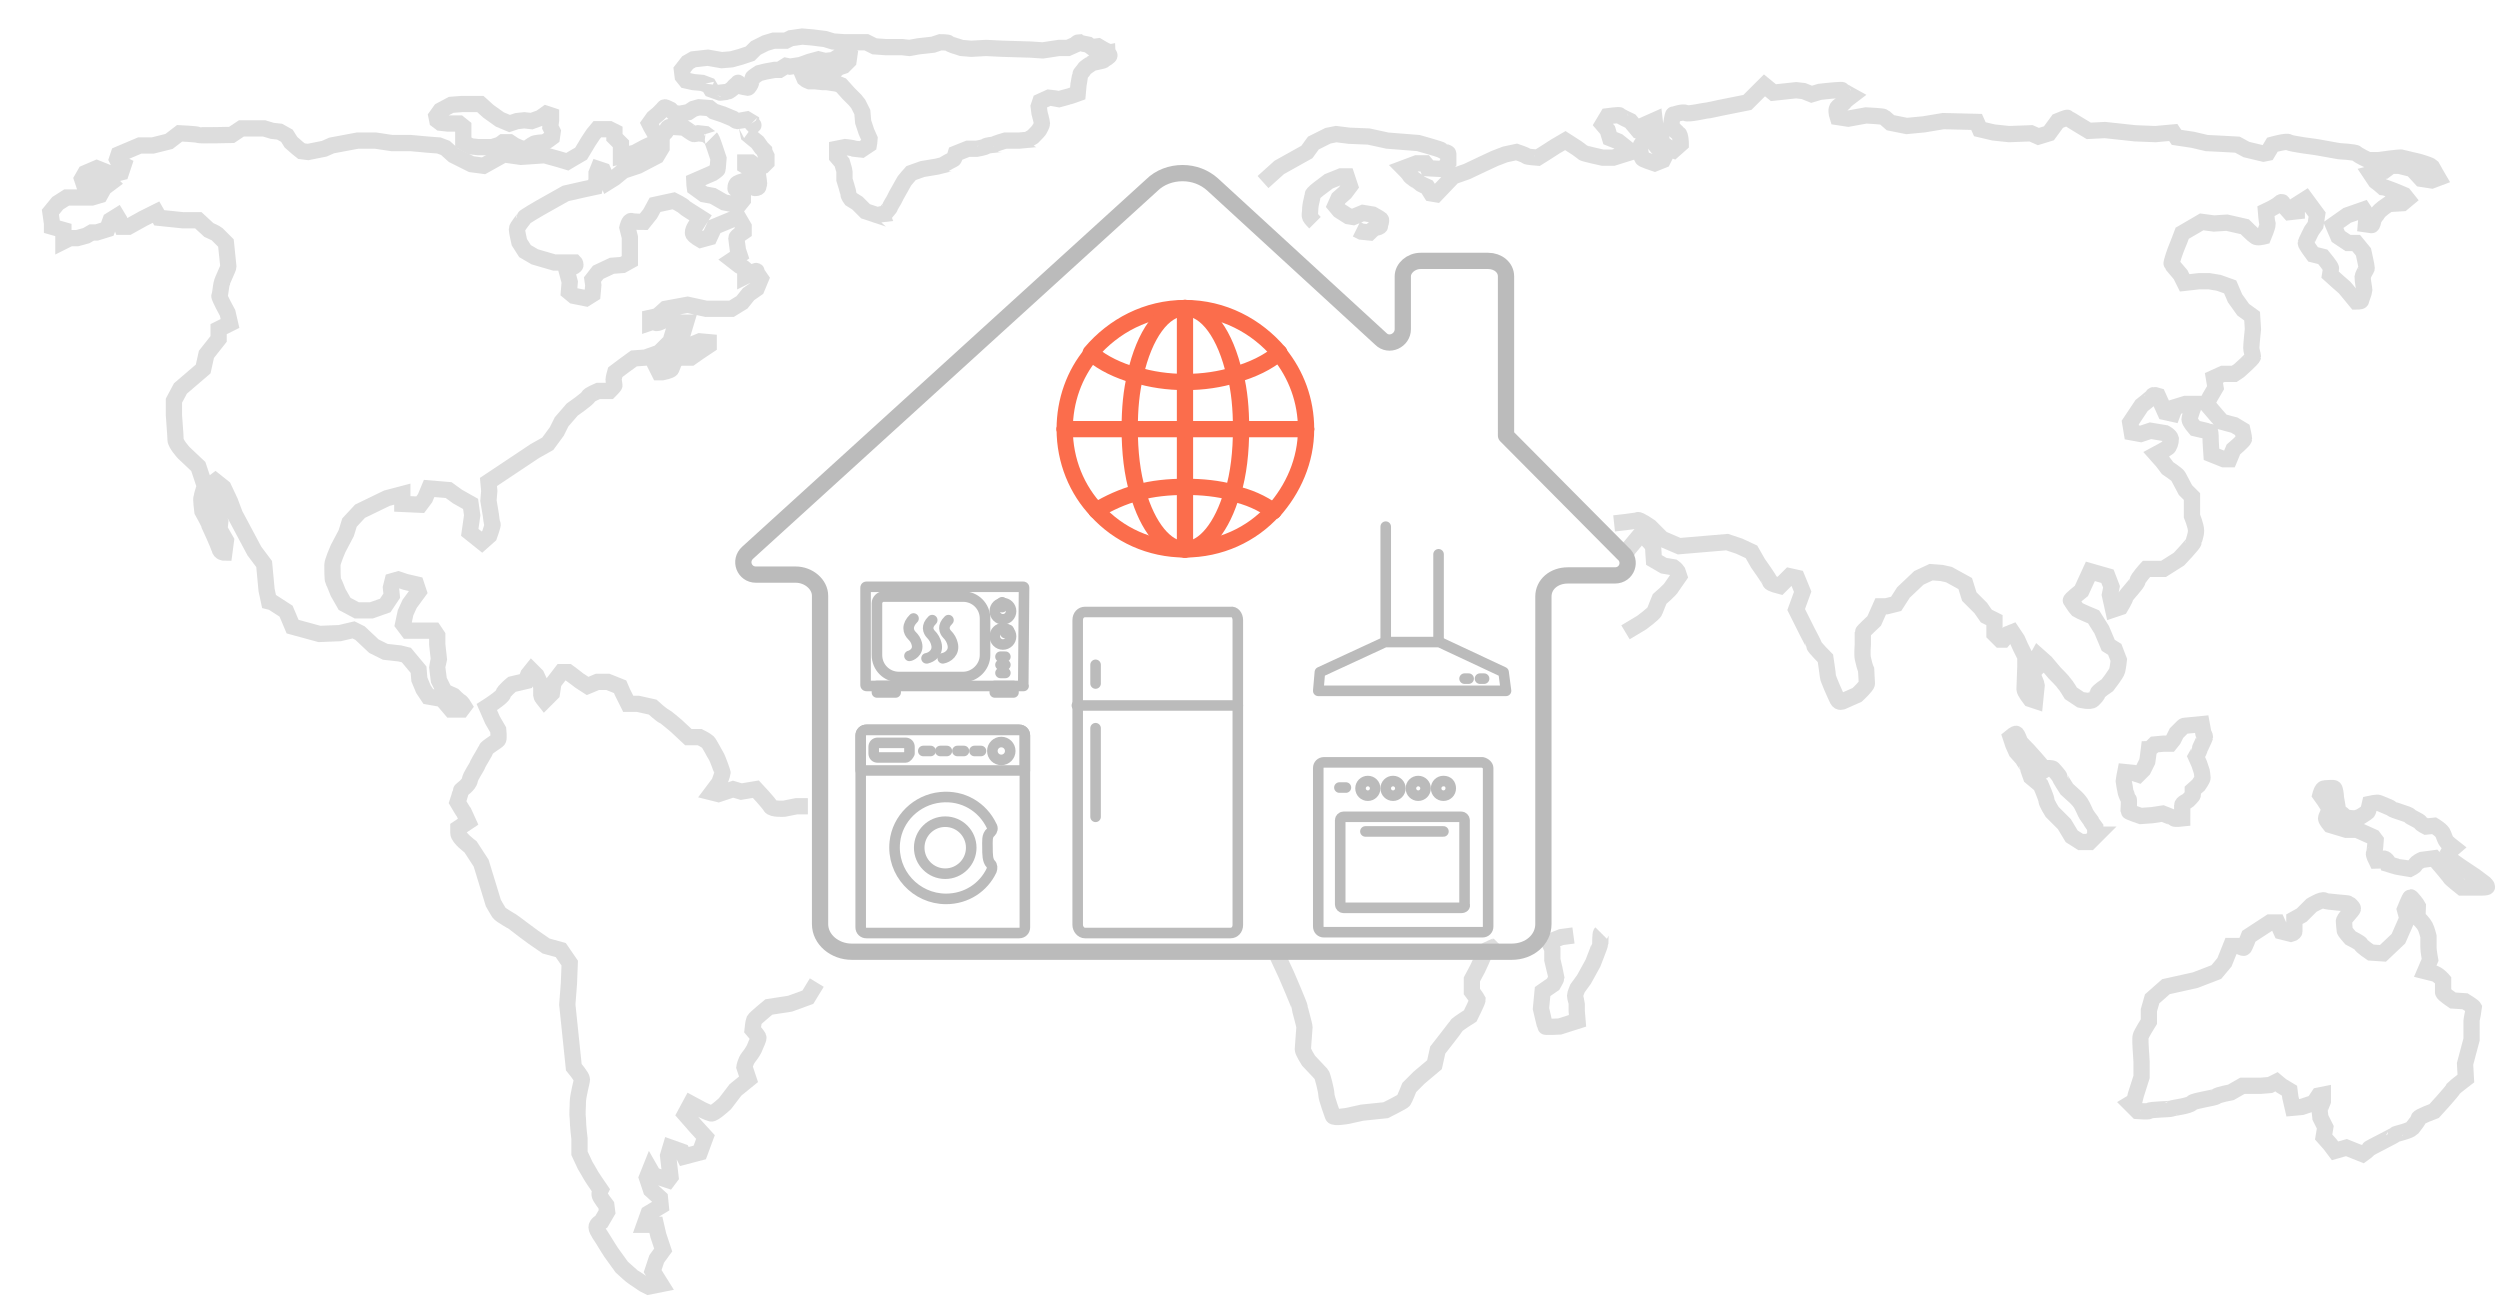 <?xml version="1.0" encoding="utf-8"?>
<!-- Generator: Adobe Illustrator 24.1.3, SVG Export Plug-In . SVG Version: 6.00 Build 0)  -->
<svg version="1.1" id="图层_1" xmlns="http://www.w3.org/2000/svg" xmlns:xlink="http://www.w3.org/1999/xlink" x="0px" y="0px"
	 viewBox="0 0 307.6 161.8" style="enable-background:new 0 0 307.6 161.8;" xml:space="preserve">
<style type="text/css">
	.st0{opacity:0.5;}
	.st1{fill:none;stroke:#BBBBBB;stroke-width:2;stroke-miterlimit:10;}
	.st2{fill:none;stroke:#BBBBBB;stroke-width:1.3;stroke-linecap:round;stroke-linejoin:round;stroke-miterlimit:10;}
	.st3{fill:none;stroke:#BBBBBB;stroke-width:1.3;stroke-linecap:round;stroke-linejoin:round;stroke-miterlimit:10;}
	.st4{fill:none;stroke:#BBBBBB;stroke-width:2;stroke-linecap:round;stroke-linejoin:round;stroke-miterlimit:10;}
	.st5{fill:none;stroke:#FB6D4C;stroke-width:2;stroke-linecap:round;stroke-linejoin:round;stroke-miterlimit:10;}
</style>
<g>
	<g class="st0">
		<path class="st1" d="M25.7,28.3l-1.3-1.2h-1.9l-2.9-0.3l-0.4-0.7l-1.6,0.8l-1.8,1H15l-0.3-0.8l-0.3-0.5l-0.8,0.5l-0.4,1.1
			l-1.3,0.4h-0.6L10.6,29l-1.1,0.3H8.6l-0.8,0.4v-0.4v-0.7v-0.3l-1.4-0.4v-0.4l-0.2-1.4L7.1,25l1.1-0.7h1.6h1.5l1-0.3l0.5-0.9
			l0.8-0.6L13.1,22l-0.6,0.3l-0.5,0.3l-1.7,0L10.1,22l0.4-0.7l1.4-0.6l1.5,0.6l1.1,0l0.4-0.1l0.3-0.9L14.6,20l-0.2-0.4l0.2-0.6
			l2.6-1.1h1.6l2-0.5l1.3-1c0,0,2.1,0.1,2.3,0.2c0.1,0.1,4.1,0,4.1,0l1.2-0.8h1.6h1.2l1,0.3l0.9,0.1l0.9,0.5l0.5,0.8l0.8,0.7
			l0.5,0.4l0.8,0.1l2-0.4l0.9-0.4l3.2-0.6h2.2l2,0.3l2.3,0l2.2,0.2l1.3,0.1l0.8,0.3l1,0.9l1,0.5l1.2,0.6l1.5,0.2L62,19l2.1,0.3
			l2.9-0.2l1.8,0.5l1,0.3l0.5-0.3l1.2-0.7l0.9-1.5l0.6-0.9l0.5-0.6H75l0.6,0.3v0.7l0.8,0.8v0.6v0.9l1.7-0.4l1.3-0.7l1.1-0.5l0.9-0.3
			v0.9l-0.6,1l-2.3,1.2l-1.8,0.6l-1.1,0.9l-0.8,0.5L74.2,21l-0.6-0.2l-0.2,0.5l0,0.8L73.2,23l-1.4,0.3l-2.2,0.5l-3.2,1.8
			c0,0-1.9,1.1-1.9,1.2s-0.9,1.1-0.9,1.4c0,0.3,0.3,1.6,0.3,1.6l0.7,1.1l1.2,0.7l2.4,0.7h1.6h0.9c0,0,0.1,0.1,0.1,0.3
			s-1.1,0.6-1.1,0.6l0.4,1.5l-0.1,1.2l0.6,0.5l1.5,0.3l0.8-0.5l0.1-1.1l-0.1-0.7l0.7-0.9l1.7-0.8l1.3-0.1l0.9-0.5l0-1.5v-1.4
			l-0.3-1.2c0,0,0.2-0.9,0.5-0.8c0.3,0.1,1.5,0.1,1.5,0.1l0.8-1l0.6-1.1l2.3-0.5c0,0,1.2,0.6,1.3,0.8c0.1,0.1,0.9,0.6,0.9,0.6
			l1.1,0.7l-0.5,0.8c0,0-0.6,0.8-0.4,1.2c0.2,0.3,0.9,0.7,0.9,0.7l1.1-0.3l0.6-1.3l2.9-1.2l0.7,1.2v0.6c0,0-0.9,0.6-0.9,0.8
			c0,0.1,0.2,1.5,0.2,1.5l0.2,0.6l-0.9,0.6l0.9,0.7c0,0,0.6,0.3,0.7,0.4c0,0.1,0,0.9,0,0.9l0.8-0.4c0,0,0.6-0.4,0.6-0.2
			s0.5,0.9,0.5,0.9l-0.5,1.2l-1,0.7l-0.8,1l-1.3,0.8h-3.1l-2.3-0.5l-2.7,0.5l-1,0.9L80,39.1l0,0.6c0,0,0.6-0.2,0.7,0s1-0.3,1-0.3
			s1.1,0,1.2,0.1c0.1,0.2,1,0.2,1,0.2h0.5l-0.3,1l-1.3,0.3L82.5,42l0.8,0.3l1.4,0.6l0.2-0.4l1.2-0.5l1.1,0.1v0.4L86,43.3L85,44h-1.2
			h-0.4l-0.5,0.6c0,0-0.2,0.6-0.3,0.8c-0.1,0.2-1.1,0.4-1.1,0.4h-0.4L80.7,45l0.5-0.6l0.6-0.7c0,0,0.4-0.5,0.6-0.5
			c0.1,0-0.6-0.5-0.6-0.5l-0.7,0.7L79.4,44l-1.4,0.1l-1.1,0.8l-1.2,0.9c0,0-0.2,0.7-0.2,0.9c0,0.2,0.1,0.6,0.1,0.7S75,48.1,75,48.1
			h-1.4c0,0-1.2,0.5-1.2,0.7s-2,1.6-2,1.6l-1.3,1.5l-0.6,1.2l-1.1,1.5l-1.6,0.9l-5.7,3.8l0.1,1.1l-0.1,1.2l0.3,1.8
			c0,0,0.1,1,0.2,1.1c0.1,0-0.4,1.4-0.4,1.4l-0.9,0.8l-1.5-1.2l0.3-2.1L57.9,62l-1.6-0.9l-1.1-0.8l-2.4-0.2l-0.5,1.2l-0.6,0.8
			L49.5,62v-1.2l-1.9,0.5l-3.3,1.6L43,64.3l-0.4,1.3l-1,1.9c0,0-0.7,1.6-0.7,2s0,1.8,0.1,2c0.1,0.1,0.6,1.4,0.6,1.4l0.8,1.4l1.5,0.8
			h1.8l1.7-0.6l0.8-1.2l-0.1-1l0.2-0.8l0.7-0.2l0.9,0.3l1.3,0.3l0.3,0.9l-1.1,1.5l-0.5,1.1l-0.3,1.4l0.6,0.8h1.9h1.3l0.4,0.6v1.1
			l0.2,1.8c0,0-0.2,0.9-0.2,1s0.2,1.6,0.2,1.6l0.7,1.4l1.1,0.5c0,0,0.6,0.6,0.8,0.7s0.5,0.6,0.5,0.6l-0.3,0.4h-1.3l-1.1-1.3
			l-1.7-0.3l-0.6-0.9l-0.5-1.2l-0.1-1.2l-1.5-1.8l-0.8-0.2l-1.8-0.2L46,79.5l-1.7-1.6l-0.8-0.4l-1.7,0.4L39.3,78L36,77.1l-0.8-1.9
			l-1.7-1.1L33.1,74l-0.3-1.4l-0.3-3.2l-1.2-1.6l-2.4-4.5l-0.6-1.6L27.5,60l-1-0.8l-0.4,0.3l-0.6,0.6l0.5,1.2l0.5,1l0.6,1.9L27,65.1
			l0.8,1.4L27.6,68c0,0-0.5,0-0.6-0.5c-0.2-0.6-1.1-2.6-1.2-2.8c0-0.2-0.9-1.8-0.9-1.8s-0.2-1.5-0.1-1.7c0-0.1,0.4-1.4,0.4-1.4
			l-0.5-1.5l-0.3-0.9l-1.8-1.7c0,0-1-1.1-1-1.6s-0.2-2.9-0.2-3c0-0.1,0-1.8,0-1.8l0.8-1.5l2.8-2.4l0.4-1.8l1.5-1.9l0-1.2l1.4-0.7
			l-0.3-1.3c0,0-1.1-2-1-2.1c0.1-0.1,0.2-1.4,0.3-1.6c0-0.2,0.8-1.8,0.8-2c0-0.1-0.3-2.9-0.3-2.9s-1-1-1.1-1.1S25.7,28.3,25.7,28.3z
			"/>
		<path class="st1" d="M63.3,17.9l-0.6-0.4h-0.8l-0.4,0.3c0,0-0.9,0.3-1,0.3s-1.7,0-1.7,0L57.9,18L57,17.5c0,0,0-0.9,0-1
			s0-0.9,0-0.9l-0.5-0.4h-1.4l-0.9-0.1l-0.4-0.3l-0.1-0.5l0.5-0.7l1.3-0.7l1.3-0.1h1.2h1.1l1,0.9l1.4,1l1.2,0.5l0.9-0.3l0.9-0.1
			l0.9,0.1l1.1-0.4l0.7-0.5l0.6,0.2v0.6c0,0-0.1,0.7-0.1,0.8c0,0,0.3,0.6,0.3,0.6l-0.1,0.7c0,0-0.8,0.6-0.9,0.6
			c-0.1,0-1.3,0.1-1.3,0.2c0,0-0.4,0.2-0.6,0.4s-0.9,0.2-0.9,0.2L63.3,17.9z"/>
		<path class="st1" d="M86.8,16.5l-0.9-0.1c0,0-0.4,0.1-0.5,0.1c-0.1,0-0.8-0.5-0.8-0.5s-0.4-0.3-0.5-0.3s-1.5-0.1-1.5-0.1
			s-0.3,0-0.4,0.1c-0.1,0.1-0.1,0.2-0.2,0.4c-0.1,0.2-0.4,0.4-0.4,0.4L81,16.6l-0.5-0.3l-0.4-0.7l-0.2-0.4l0.5-0.7L81,14l0.6-0.6
			c0,0,0.1-0.2,0.2-0.2c0.1,0,0.7,0.3,0.7,0.3s0.4,0.4,0.4,0.4c0,0,0.7,0.1,0.7,0.1l1.1-0.2l0.6-0.4l0.7-0.2l1.3,0.1l0.5,0.4
			l1.2,0.4l1.2,0.5c0,0,0.4,0.3,0.5,0.3c0.1,0,1.2-0.2,1.2-0.2s0.5,0.3,0.5,0.3c0,0.1,0.3,0.4,0.3,0.4S92,16.1,92,16.1
			c0,0,0.1,0.5,0.1,0.5c0,0,0.6,0.5,0.6,0.5l0.5,0.4l0.5,0.7c0,0,0.3,0.3,0.3,0.3c0,0.1,0.3,0.7,0.3,0.7v0.8c0,0-0.4,0.4-0.4,0.4
			c0,0-0.7,0.2-0.7,0.2l-0.8-0.6c0,0-0.7,0-0.7,0c0,0,0,0.4,0,0.4s0.5,0.3,0.5,0.3l0.3,0.4l0.4,0.4l0.4,0.3c0,0,0.1,0.7,0.1,0.8
			c0,0.1-0.1,0.3-0.1,0.4c0,0.1-0.4,0.2-0.5,0.1S92,22.9,92,22.9l-0.6-0.6c0,0-0.7,0.2-0.8,0.4c-0.1,0.2-0.1,0.4-0.1,0.5
			c0,0.1,0.9,0.5,0.9,0.5l0,0.5l0,0.4l-0.4,0.5h-0.9l-1-0.2l-1.4-0.8l-1.1-0.2l-1.1-0.8c0,0-0.1-0.7-0.1-0.8c0,0,2.3-1,2.3-1
			s0.6-0.4,0.6-0.5c0-0.1,0.1-1.3,0.1-1.3s-0.4-1.2-0.4-1.2s-0.4-1.2-0.5-1.3C87.6,17.1,86.8,16.5,86.8,16.5z"/>
		<path class="st1" d="M94.2,8.8l-0.8,0.2c0,0-0.8,0.5-0.8,0.6s-0.2,0.4-0.2,0.6c0,0.1-0.3,0.6-0.4,0.6c-0.1,0-0.9-0.2-0.9-0.2
			s-0.3-0.5-0.3-0.4s-0.5,0.4-0.5,0.5s-0.7,0.6-0.8,0.6s-0.9,0.1-0.9,0.1S87.5,11,87.5,11c0,0-0.3-0.5-0.3-0.5s-0.8-0.3-0.8-0.3
			s-1.1-0.1-1.1-0.1c0,0-0.9-0.2-0.9-0.2L84,9.4l-0.1-0.8l0.7-0.9l0.7-0.4l1.8-0.2l1.7,0.3L90,7.3L91.1,7l1.2-0.4L93,5.9l1.2-0.6
			l1-0.3h1.5l0.6-0.3l1.4-0.2l1.2,0.1l1.6,0.2l1,0.3c0,0,1.4,0.1,1.4,0.1c0,0,2.7,0,2.7,0l1,0.5l1.4,0.1l2,0l0.9,0.1l1.1-0.2
			l1.8-0.2l0.9-0.3c0,0,0.9,0,1,0.1c0.1,0.1,0.9,0.4,1,0.4c0,0,0.6,0.2,0.6,0.2l1.2,0.1l1.8-0.1l2.1,0.1l3.4,0.1l1.5,0.1l2-0.3
			c0,0,1,0,1.1,0c0,0,0.9-0.4,0.9-0.4s0.3-0.3,0.4-0.3c0.1,0.1,1.2,0.3,1.2,0.3l0.4,0.3l0.8-0.1c0,0,1,0.6,1.1,0.6
			c0,0.1,0.3,0.4,0.3,0.5c0.1,0.1-0.6,0.5-0.7,0.6c-0.1,0.1-1.4,0.3-1.5,0.4c-0.1,0.1-0.8,0.5-0.9,0.7c-0.1,0.2-0.5,0.6-0.5,0.7
			c0,0.1-0.2,1.2-0.2,1.2l-0.1,1.1c0,0-1.1,0.4-1.2,0.4c0,0-1.1,0.3-1.1,0.3s-1.1-0.2-1.2-0.2c0,0-1.1,0.5-1.1,0.5l-0.2,0.6
			c0,0,0.1,0.8,0.1,0.8s0.3,1.1,0.3,1.3c0,0.2-0.3,0.7-0.3,0.7c0,0.1-0.5,0.6-0.7,0.8c-0.1,0.2-0.7,0.4-0.7,0.5c0,0-1.1,0.1-1.1,0.1
			h-1.7c0,0-1.4,0.4-1.4,0.5c0,0-1,0.1-1,0.2s-1.1,0.3-1.1,0.3h-1.1c0,0-1.5,0.6-1.5,0.6c0,0-0.2,0.7-0.3,0.7c0,0-1.2,0.6-1.2,0.7
			c0,0-0.8,0.2-0.8,0.2s-1.8,0.3-1.8,0.3c0,0-1.4,0.5-1.4,0.5s-0.9,1-0.9,1.1c0,0-0.9,1.6-0.9,1.6l-0.3,0.6c0,0-0.5,0.8-0.5,0.9
			c0,0.1-0.6,0.7-0.6,0.8c0,0-0.9,0.1-0.9,0.2c0,0-1.5-0.5-1.5-0.5l-1-1l-0.8-0.5c0,0-0.3-0.4-0.3-0.6s-0.5-1.8-0.5-1.8s0-0.9,0-1
			c0-0.1-0.3-1.1-0.3-1.1l-0.6-0.7l0-1l1-0.2c0,0,1,0.1,1.1,0.2c0,0,0.9,0.1,0.9,0.1l0.9-0.6c0,0,0.1-0.6,0.1-0.7
			c0,0-0.4-0.9-0.4-0.9c0,0-0.4-1.2-0.4-1.2s-0.1-1.2-0.1-1.2s-0.5-1-0.5-1s-0.4-0.5-0.4-0.5c0,0-0.8-0.8-0.8-0.8l-0.9-1l-0.5-0.2
			l-1.3-0.2l-0.5,0l-0.9-0.1l-0.7,0c0,0-0.5-0.2-0.6-0.3c0,0-0.3-0.7-0.3-0.7l0.2-0.5l0.4-0.2l0.9,0.2l0.7,0.3l1.7,0l0.6-0.5
			l0.6-0.2c0,0,0.6-0.6,0.6-0.6c0,0,0.1-0.7,0.1-0.7L104,6.5c0,0-0.7,0.4-0.7,0.4s-0.8,0.5-0.8,0.5l-1,0.1l-0.8-0.2l-1.1,0.3
			l-1.1,0.4c0,0-1.3,0.2-1.3,0.2s-0.5-0.1-0.5-0.1l-0.8,0.5l-0.6,0L94.2,8.8z"/>
		<path class="st1" d="M99.4,99.2H98l-1.5,0.3c0,0-1.5,0.1-1.7-0.3c-0.2-0.4-1.8-2.1-1.8-2.1l-1.8,0.3l-1-0.3l-1.8,0.6l-0.8-0.2
			l0.9-1.2c0,0,0.4-1.1,0.4-1.2c0-0.1-0.6-1.8-0.8-2.1c-0.2-0.3-0.8-1.5-1-1.7c-0.2-0.2-1-0.6-1-0.6h-1.4l-1.5-1.4
			c0,0-1.3-1.1-1.5-1.2c-0.2,0-1.4-1.1-1.4-1.1l-1.8-0.4h-1.2l-0.7-1.4l-0.3-0.7l-1.5-0.6h-1.3l-1.2,0.5c0,0-1.1-0.7-1.2-0.8
			c-0.1-0.1-1.2-0.9-1.2-0.9h-0.8L68.1,84l-0.2,1.3L67,86.2c0,0-0.4-0.5-0.4-0.6c0-0.1,0-1.2,0-1.2l-0.6-1.3l-0.6-0.6L65,83
			l-0.3,0.8l-1.7,0.4c0,0-1,0.8-1.1,1.2s-2,1.6-2,1.6l0.7,1.6l0.7,1.2c0,0,0.1,1,0,1.2c-0.1,0.2-1.4,0.9-1.5,1.2
			c-0.1,0.3-0.8,1.4-1,1.8c-0.1,0.4-0.9,1.4-1,2c-0.1,0.6-1.1,1.2-1.1,1.3c0,0.2-0.4,1.4-0.4,1.4s0.7,1.2,0.8,1.3
			c0.1,0.2,0.5,1.1,0.5,1.1l-1.2,0.8c0,0,0,0,0,0.6c0,0.6,1.5,1.7,1.5,1.7l1.3,2l1.5,4.9c0,0,0.5,0.9,0.7,1.2
			c0.2,0.3,1.7,1.1,1.8,1.2c0.1,0.1,2.4,1.8,2.4,1.8l1.6,1.1l1.8,0.5l1.1,1.6L70,121l-0.2,2.6l0.8,7.7c0,0,1,1.2,1,1.5
			s-0.5,2-0.5,2.8s-0.1,1.3,0,2.1c0,0.8,0.2,2.4,0.2,2.4v1.8l0.7,1.5c0,0,0.6,1,0.7,1.2s1.2,1.8,1.2,1.8s-0.2,0.4-0.1,0.7
			c0.1,0.3,0.8,1.2,0.8,1.2l0.1,0.8l-0.7,1.2c0,0-0.6,0.3-0.6,0.7c0,0.4,0.7,1.3,0.8,1.5s1,1.6,1,1.6l1.3,1.8c0,0,1.3,1.2,1.5,1.3
			s1.2,0.8,1.2,0.8l0.6,0.3l1.5-0.3l-1-1.6l0.5-1.5l0.8-1.1l-0.6-1.8l-0.3-1.3h-1.4l0.5-1.4l1.5-0.9l-0.1-1l-1.1-1l-0.5-1.5l0.4-1
			l0.4,0.7l1.8,0.6l0.3-0.4l-0.3-2.6l0.3-1l1.4,0.5l0.3,0.6l1.9-0.5l0.7-1.9l-1.1-1.2l-1.4-1.6l0.7-1.3l1.3,0.7c0,0,0.8,0.4,1.2,0.5
			c0.3,0.1,1.7-1.2,1.7-1.2l1.3-1.7l1.6-1.3l-0.5-1.5c0,0,0.1-0.7,0.5-1.2s0.7-1,0.8-1.3c0.1-0.3,0.5-1,0.4-1.2s-0.7-0.9-0.7-0.9
			s0.1-1,0.2-1.2c0.1-0.2,1.8-1.6,1.8-1.6l2.6-0.4l2.2-0.8l1.1-1.8"/>
		<path class="st1" d="M184.5,116.2c-0.1,0.1-1.8,0.7-1.8,0.9c0,0.2-0.9,2.1-0.9,2.1s-0.6,1.1-0.7,1.3c0,0.2,0,1.5,0,1.5
			s0.6,0.8,0.7,1c0,0.2-0.9,2-0.9,2s-1.6,1-1.7,1.2c-0.1,0.2-2.3,3-2.3,3l-0.4,1.8l-1.9,1.6l-1.2,1.2c0,0-0.6,1.5-0.7,1.6
			c0,0.1-2.2,1.2-2.2,1.2l-2.9,0.3l-1.8,0.4c0,0-1.7,0.3-1.8,0c-0.1-0.3-0.8-2.2-0.8-2.6c0-0.5-0.5-2.4-0.6-2.5
			c-0.1-0.1-1.6-1.7-1.6-1.7s-0.7-1.1-0.7-1.4c0-0.3,0.2-2.4,0.2-2.7s-0.6-2.3-0.6-2.5c0-0.2-1.6-3.9-1.6-3.9l-1.3-2.8"/>
		<path class="st1" d="M199.6,68.8l0.8-1.3l1.5-1.8l0.8,0.7c0,0,0.7,0.7,0.7,0.9c0,0.2,0.1,1.6,0.1,1.6l1.2,0.7l1.2,0.2
			c0,0,0.3,0.2,0.5,0.5c0.1,0.3,0.2,0.6,0.2,0.6s-0.7,1-0.9,1.3c-0.1,0.3-1.5,1.5-1.5,1.5s-0.5,1.2-0.6,1.5s-1.6,1.4-1.6,1.4l-2,1.2
			"/>
		<path class="st1" d="M155.4,22.4l2-1.8l3.4-1.9l0.8-1.1l1.8-0.9l1-0.2l1.6,0.2l2.4,0.1l2.3,0.5l3.8,0.3c0,0,2.9,0.8,2.9,0.9
			c0.1,0.1,0.8,0.3,0.8,0.4c0,0.1,0,1.1,0,1.1l-0.4,0.5l-0.3,0.3l-1.8-0.1c0,0-0.2-0.5-0.3-0.6c-0.1,0-1.1,0-1.1,0l-1.6,0.6
			c0,0,0.6,0.6,0.7,0.8c0.1,0.3,1.2,0.9,1.2,1c0.1,0.1,1,0.5,1,0.5l0.5,0.8l0.6,0.1l2.1-2.2l1.7-0.6l1.9-0.9l1.5-0.7l1.3-0.5
			l1.4-0.3c0,0,1.2,0.4,1.2,0.5c0,0.1,1.4,0.2,1.4,0.2l0.8-0.5l1.4-0.9l1.2-0.7l1.4,0.9c0,0,0.7,0.5,0.8,0.6
			c0.1,0.1,2.4,0.6,2.4,0.6l1.3,0l1.6-0.5v-0.7l-1-0.8l-1-0.4l-0.3-1l-0.6-0.7l0.6-1c0,0,1.5-0.2,1.5-0.1c0,0.1,1.3,0.7,1.3,0.7
			l1,1.2l0.9,0.3c0,0-0.2,0.8-0.3,1c-0.1,0.3-0.4,0.4-0.4,0.9c0,0.5,0.2,1.1,0.3,1.2c0,0.1,1.5,0.6,1.5,0.6l1-0.4l0.3-0.6
			c0,0-0.8-0.8-1-1c-0.2-0.2-0.6-0.9-0.6-0.9l0.2-0.4l-0.5-0.7l-0.3-0.9l0.9-0.4c0,0,0.1,0.8,0.1,0.9c0,0.1,0.7,1.2,0.7,1.2l0,0.6
			l1.2,0.9l0.3,0.1l0.9-0.8c0,0,0-1.1-0.3-1.3c-0.3-0.2-0.9-0.9-0.9-0.9s0.2-1.5,0.3-1.4c0.1,0,1.2-0.4,1.5-0.2
			c0.3,0.2,2.4-0.3,2.6-0.3c0.2,0,1.5-0.3,1.5-0.3l2-0.4l1.5-0.3l2.1-2.1l1.1,0.9l2.8-0.3l0.9,0.1l1,0.4l1-0.3l0.9-0.1
			c0,0,1.9-0.2,1.9-0.1c0,0.1,1.1,0.7,1.1,0.7s-0.8,0.6-0.9,0.8c-0.1,0.2-0.8,0.4-0.9,0.8s0.1,1,0.1,1l1.3,0.2l2.2-0.4
			c0,0,2.1,0.1,2.2,0.2c0.1,0.1,0.8,0.7,0.8,0.7l2,0.4l2.1-0.2l2.4-0.4l4.1,0.1l0.4,0.9l1.7,0.4l1.9,0.2l2.7-0.1l0.9,0.4l1.3-0.4
			l1.1-1.5c0,0,1.2-0.5,1.2-0.4c0.1,0.1,2.6,1.6,2.6,1.6l2-0.1l3.7,0.4l2.5,0.1l2.2-0.2l0.4,0.6l2,0.3l1.7,0.4l2,0.1l1.8,0.1
			l1.1,0.6l2.1,0.5l0.5-0.1l0.6-1c0,0,1.8-0.5,2-0.3c0.2,0.2,3.4,0.6,3.4,0.6l2.8,0.5c0,0,2,0.1,2.2,0.3c0.1,0.2,1.4,0.8,1.4,0.8
			l1.3,0c0,0,2.7-0.4,2.9-0.3s2,0.5,2,0.5s1.4,0.4,1.6,0.6c0.1,0.2,0.8,1.4,0.8,1.4l-0.8,0.3l-1.3-0.2l-1.1-1.2l-1.6-0.4l-1,0
			l-0.8,0.6c0,0-1.1,0-1,0.1c0.1,0.1-0.7,0.3-0.7,0.3l0.6,0.9c0,0,0.8,0.6,0.9,0.7c0.1,0,1.4,0.5,1.4,0.5l1.2,0.5l0.4,0.5l-0.6,0.5
			l-1.7,0.1c0,0-1.2,0.8-1.3,1.1c-0.1,0.2-0.5,0.5-0.6,1s-0.2,0.5-0.2,0.5l-0.7-0.1l0.1-1.2l-0.4-0.6l-2,0.7l-1.7,1.2l0.6,1.4
			l1.2,0.8h1l0.9,1.1c0,0,0.4,1.8,0.4,2c0,0.1-0.4,0.6-0.5,1.1c0,0.5,0.2,1.4,0.2,1.6s-0.4,1.2-0.4,1.3c0,0.1-0.6,0.1-0.6,0.1
			l-1.4-1.7l-0.8-0.7l-1-0.9c0,0,0.1-0.6,0.1-0.8s-1-1.4-1-1.4l-1.2-0.3c0,0-0.9-1.2-0.9-1.4c0-0.1,0.7-1.5,0.7-1.5l0.5-0.7l0.2-1.3
			l-1.4-1.9l-1.1,0.7l0,0.8l-0.9,0.1l-0.8-0.9c0,0,0-0.6-0.4-0.2c-0.4,0.4-1.7,1-1.7,1s0.1,1.3,0.2,1.6c0,0.3-0.5,1.5-0.5,1.5
			s-0.8,0.2-1,0c-0.2-0.1-1.3-1.2-1.3-1.2l-2.2-0.5l-1.6,0.1l-1.5-0.2l-2.4,1.4c0,0-0.6,1.6-0.7,1.8c-0.1,0.2-0.7,1.9-0.6,2
			c0.1,0.1,1.1,1.3,1.1,1.3l0.5,1l1.8-0.2l1.2,0l1.2,0.2l1.4,0.5l0.6,1.4l1,1.4l1.1,0.8l0.1,1.6c0,0-0.2,1.9-0.2,2.3
			c0,0.3,0.2,0.9,0.2,1.1s-1.7,1.7-1.7,1.7l-0.6,0.4l-1.4,0l-1.1,0.5l0.2,1.2l-0.7,1.2l-0.4,0.8l1.2,1.4l0.7,0.8l1.1,0.3l0.4,0.1
			l1,0.6c0,0,0.2,0.9,0.2,1.1s-1.3,1.3-1.3,1.3l-0.5,1.2h-0.7l-1.5-0.6c0,0-0.1-1.4-0.1-1.6c0-0.1,0-1.2-0.1-1.2s-1.8-0.4-1.8-0.4
			s-0.7-0.8-0.7-1.1s0.6-1.9,0.6-1.9l-1.1,0l-1.3,0.4l-0.3,0.8l-0.9-0.2l-0.9-2c0,0-0.6-0.2-0.6,0c0,0.1-1.4,1.2-1.4,1.2l-1.4,2.1
			l0.2,1.2l1.1,0.2l1.2-0.4l1.8,0.3c0,0,0.6,0.3,0.7,0.7c0,0.4-0.2,1-0.4,1.1c-0.1,0.1-1.4,0.8-1.4,0.8l0.8,0.9l0.6,0.8
			c0,0,1.2,0.8,1.3,1c0.1,0.2,0.9,1.7,0.9,1.7l0.8,0.8v2.4c0,0,0.5,1.2,0.5,1.8c0,0.6-0.3,1.2-0.3,1.4s-1.8,2.1-1.8,2.1l-1.9,1.2
			h-2.1c0,0-1.1,1.2-1.1,1.5c0,0.3-1.5,1.8-1.5,2c0,0.2-0.6,1.2-0.6,1.2L260,75l-0.4-1.8l0.2-1l-0.5-1.3l-2.1-0.6l-1.1,2.4
			c0,0-1.4,1.1-1.3,1.2s0.6,0.9,0.8,1.1c0.3,0.2,2,0.9,2,0.9l1,1.6l0.8,1.9l0.8,0.5l0.5,1.3c0,0-0.1,0.9-0.2,1.3s-1.2,1.8-1.2,1.8
			s-1.2,0.8-1.2,1c0,0.2-0.3,0.5-0.6,0.8c-0.3,0.3-1.5,0-1.5,0l-1.2-0.8c0,0-0.6-1-0.8-1.2c-0.1-0.2-1.2-1.3-1.2-1.3l-1.1-1.3
			l-0.9-0.8l-0.5,0.9l0.2,0.7l-0.5,0.5c0,0,0.6,1.4,0.6,1.5c0,0.1-0.1,0.9-0.1,0.9l-0.1,1l-0.6-0.2c0,0-0.7-0.9-0.7-1.2
			c0-0.3,0.1-2.7,0.1-2.8c0-0.1,0-1.2,0-1.2l-0.6-1.2l-0.4-0.9l-0.6-0.9l-0.5,0.2l-0.6,0.7l-0.4,0l-0.7-0.7l0-1.7l-1-0.5l-0.7-1
			l-1.4-1.4l-0.5-1.6l-2-1.1l-0.9-0.2l-1.3-0.1l-1.5,0.7l-1.9,1.8l-0.9,1.4l-1.2,0.3l-0.7,0l-0.8,1.8c0,0-1.4,1.3-1.4,1.4
			c0,0.1,0,1.5,0,1.5s-0.1,1.2,0,1.7s0.3,1.2,0.4,1.4c0,0.1,0.1,1.4,0.1,1.7c0,0.3-1.2,1.4-1.2,1.4l-1.8,0.8c0,0-0.4,0.2-0.6-0.2
			s-1.2-2.6-1.2-2.9c0-0.2-0.3-2.2-0.3-2.2s-1.4-1.4-1.4-1.6c0-0.1-0.8-1.6-0.9-1.8c-0.1-0.2-1.3-2.6-1.3-2.6l0.8-2.2l-0.7-1.7
			l-0.9-0.2l-1.2,1.2c0,0-1.2-0.3-1.2-0.5c0-0.2-1.5-2.3-1.5-2.3l-0.8-1.4l-1.5-0.7l-1.5-0.5l-5.9,0.5l-2.1-0.9l-1.5-1.5
			c0,0-1.3-0.9-1.5-0.8c-0.1,0.1-2.9,0.4-2.9,0.4"/>
		<path class="st1" d="M166.9,28.2l0.6,0.3l1,0.1c0,0,0.6-0.6,0.8-0.6s0.5-0.1,0.5-0.2c0-0.1,0.2-0.7,0.1-0.8c-0.1-0.1-1-0.6-1-0.6
			l-1.2-0.2l-1.2,0.5l-0.6-0.1l-1.1-0.7l-0.5-0.6l0.4-0.9l0.8-0.7l0.6-0.8l-0.4-1.2h-0.7l-1.5,0.6l-1.2,0.9c0,0-0.8,0.6-0.8,0.8
			c0,0.2-0.2,1-0.2,1s-0.1,0.5-0.1,0.9c0,0.3-0.1,0.6,0,0.8c0.1,0.2,0.6,0.7,0.6,0.7"/>
		<path class="st1" d="M197,114.8c-0.1,0.1-0.1,1.2-0.1,1.3c0,0.1-0.9,2.4-0.9,2.4l-1.1,2l-0.8,1.1c0,0-0.3,0.7-0.3,0.9
			c0,0.2,0.2,0.9,0.2,1c0,0.1,0,0.9,0,0.9l0.1,1.2l-2.2,0.7c0,0-1.8,0.1-1.8,0c0-0.1-0.5-2.2-0.5-2.2l0.2-2.1l1.3-0.9
			c0,0,0.4-0.7,0.4-0.8s-0.5-2.2-0.5-2.2l0-1.3l-0.4-0.9l1.5-0.6l1.5-0.2"/>
		<path class="st1" d="M258,102.7l-0.9,0.9h-1.1l-1.1-0.7l-0.9-1.5l-1.5-1.5c0,0-0.7-1.1-0.7-1.4s-0.7-1.9-0.7-1.9l-1.2-1
			c0,0-0.4-1.1-0.4-1.2c0-0.1-0.6-0.9-0.6-1c-0.1-0.1-0.8-0.9-0.8-0.9l-0.4-0.9l-0.3-0.9c0,0,0.6-0.5,0.7-0.4
			c0.1,0.1,0.4,0.8,0.4,0.9c0,0.1,1,1.1,1,1.1l0.9,1l1.2,1.4l0.3-0.2c0,0,0.6,0,0.7,0.1c0.1,0.1,0.8,0.9,0.8,1
			c0,0.1,0.9,1.5,0.9,1.5s1,0.9,1.1,1c0.1,0.1,0.4,0.4,0.6,0.7c0.2,0.3,0.6,1.2,0.6,1.2c0,0.1,0.6,0.9,0.6,0.9
			c0,0.1,0.6,0.9,0.6,0.9V102.7z"/>
		<path class="st1" d="M268.5,100.7c0,0-0.9,0.1-1,0c-0.1-0.1-1.4-0.6-1.4-0.6l-1.3,0.2l-1.4,0.1c0,0-1.5-0.5-1.5-0.6
			c0-0.1,0.1-1.4,0-1.5c-0.1-0.1-0.4-0.9-0.4-1c0-0.1-0.2-1.1-0.2-1.2c0-0.1,0.2-1.1,0.2-1.1l1,0.1l0.6,0.2l0.6-0.6l0.5-1l0.1-0.7
			c0,0,0.1-0.8,0.1-0.8c0.1,0,0.7-0.6,0.7-0.6l1.1-0.1h0.8l0.4-0.5l0.4-0.8l0.8-0.8c0,0,0.1-0.1,0.2-0.1c0.1,0,2.1-0.2,2.1-0.2
			l0.2,1.1c0,0,0.2,0.3,0.2,0.5c0,0.1-0.7,1.5-0.7,1.6c0,0.1-0.4,0.8-0.4,0.8l0.4,0.9l0.3,0.9c0,0,0.1,0.6,0.1,0.8
			c0,0.2-0.5,0.9-0.5,0.9s-0.6,0.5-0.7,0.6c0,0.1,0,0.5,0,0.6s-0.5,0.6-0.6,0.7c-0.1,0.1-0.7,0.3-0.7,0.6c0,0.3,0,0.6,0,0.8
			S268.5,100.7,268.5,100.7z"/>
		<path class="st1" d="M293.7,105.9c0,0-0.3-0.4-0.5-0.2c-0.1,0.2-0.8,0.2-0.8,0.2s-0.4-0.8-0.3-0.9c0.1-0.1,0.2-1.6,0.2-1.6
			l-0.3-0.4l-2-0.9h-1.3l-2-0.6c0,0-0.5-0.6-0.5-0.8c0-0.2,0.4-0.9,0.4-1.1s-0.6-1.1-0.6-1.1l-0.5-0.7c0,0,0.2-0.8,0.5-0.8
			c0.3,0,1.1-0.1,1.2,0c0.1,0.1,0.2,0.8,0.2,1c0,0.2,0.3,1.7,0.3,1.8c0,0.1,0.5,0.3,0.7,0.6s1.4,0.3,1.4,0.3l0.6-0.2
			c0,0,0.8-0.5,0.9-0.6s0.3-1,0.3-1s0.9-0.2,1.1-0.1c0.2,0.1,1.5,0.6,1.6,0.7c0.1,0.2,2.2,0.7,2.2,0.9c0,0.1,1.2,0.6,1.3,0.8
			c0.1,0.2,0.7,0.5,0.7,0.5l1-0.1c0,0,1,0.6,1.1,1c0.2,0.5,0.3,0.8,0.4,0.9c0,0.1,0.9,0.8,0.9,0.8s-0.7,0.6-0.7,0.7
			c0,0.1-0.4,0.4,0,0.6s1.5,1,1.5,1l1.8,1.2l1.2,0.9c0,0,0.3,0.3,0.3,0.4s-0.7,0.1-0.7,0.1h-2.4c0,0-1.4-1.1-1.5-1.3
			c-0.1-0.2-1.3-1.6-1.3-1.6l-0.6-0.7l-1.5,0.2c0,0-0.7,0.3-0.8,0.6c-0.1,0.2-0.7,0.5-0.7,0.5s-1.2-0.2-1.3-0.2
			c-0.1,0-1.4-0.4-1.4-0.4L293.7,105.9z"/>
		<path class="st1" d="M275.9,133.6l-1.4,0.8c0,0-1.6,0.3-1.8,0.5c-0.2,0.2-2.7,0.5-3,0.8c-0.3,0.4-2.4,0.6-2.5,0.7
			c-0.1,0.1-2.8,0.1-2.8,0.3c0,0.1-1.4,0-1.4,0l-0.9-0.9l0.5-0.3l0.2-0.8l0.7-2.2c0,0,0-1.4,0-1.8c0-0.4-0.1-1.4-0.1-1.6
			c0-0.2-0.1-1.4,0-1.6c0-0.2,1-1.8,1-1.8l0-1.4l0.4-1.4l1.7-1.5l3.6-0.8l2.6-1l1-1.2l0.8-2h1c0,0,0.5,0.3,0.6,0.2s0.6-1.4,0.6-1.4
			l2.6-1.7h0.9l0.5,1.1l1.2,0.3c0,0,0.4-0.1,0.4-0.3c0-0.2,0-1.5,0-1.5l0.9-0.5l1.2-1.2c0,0,1.3-0.8,1.6-0.6c0.3,0.2,2.9,0.3,3,0.4
			c0.1,0.1,0.5,0.4,0.5,0.6c0,0.2-1.2,1.3-1.1,1.6c0,0.3,0.1,1,0.1,1.1s0.7,0.9,0.7,0.9s1.2,0.6,1.3,0.8c0,0.2,1.2,1,1.2,1l1.5,0.1
			l1.9-1.8l1.1-2.5l-0.3-1.1c0,0,0.6-1.5,0.7-1.5c0.1,0,0.8,0.9,0.9,1.1c0,0.2-0.1,1.3,0,1.4c0.1,0.1,0.7,0.7,0.9,1.1
			s0.4,1.2,0.4,1.2s0,1,0,1.4c0,0.4,0.2,1.5,0.2,1.5l-0.6,1.4l1.2,0.3c0.5,0.2,1,0.8,1,0.8s0,1.3,0,1.5c0,0.2,1.2,1,1.2,1l1.5,0.1
			c0,0,1,0.6,1.1,0.8c0,0.1-0.3,1.4-0.3,1.6s0,2.3,0,2.3l-0.8,3l0.1,1.8c0,0-1.3,1-1.5,1.2c-0.1,0.3-2.4,2.8-2.4,2.8
			s-1.9,0.7-1.9,0.9s-0.5,0.8-0.8,1.2c-0.4,0.4-2.1,0.7-2.1,0.8c0,0.1-3.3,1.7-3.3,1.8s-0.7,0.6-0.7,0.6l-2-0.8l-1.4,0.4l-0.6-0.8
			l-0.8-0.9l0.2-1.2l-0.6-1.2c0,0-0.1-0.8-0.1-0.9s0.4-1.1,0.4-1.1v-0.8l-0.5,0.1l-0.6,0.9l-1.5,0.5l-1.1,0.1l-0.3-1.3l-0.1-0.8
			l-1-0.6l-0.6-0.5l-0.8,0.4l-1.2,0.1L275.9,133.6z"/>
	</g>
	<g>
		<path class="st2" d="M183.1,94.5V114c0,0.4-0.3,0.7-0.7,0.7h-19.5c-0.4,0-0.7-0.3-0.7-0.7V94.5c0-0.4,0.3-0.7,0.7-0.7h19.5
			C182.8,93.9,183.1,94.2,183.1,94.5z"/>
		<path class="st2" d="M179.8,111.7h-14.5c-0.2,0-0.4-0.2-0.4-0.4v-10.4c0-0.2,0.2-0.4,0.4-0.4h14.5c0.2,0,0.4,0.2,0.4,0.4v10.4
			C180.3,111.5,180.1,111.7,179.8,111.7z"/>
		<g>
			<path class="st2" d="M168,102.3h9.6"/>
		</g>
		<path class="st2" d="M178.5,97c0,0.5-0.4,0.9-0.9,0.9c-0.5,0-0.9-0.4-0.9-0.9c0-0.5,0.4-0.9,0.9-0.9
			C178.2,96.1,178.5,96.5,178.5,97z"/>
		<circle class="st2" cx="174.5" cy="97" r="0.9"/>
		<circle class="st2" cx="171.4" cy="97" r="0.9"/>
		<path class="st2" d="M169.2,97c0,0.5-0.4,0.9-0.9,0.9c-0.5,0-0.9-0.4-0.9-0.9c0-0.5,0.4-0.9,0.9-0.9
			C168.8,96.1,169.2,96.5,169.2,97z"/>
		<g>
			<path class="st2" d="M164.8,96.9h0.8"/>
		</g>
	</g>
	<g>
		<g>
			<path class="st2" d="M126.1,90.5v23.6c0,0.4-0.3,0.7-0.7,0.7h-18.8c-0.4,0-0.7-0.3-0.7-0.7V90.5c0-0.4,0.3-0.7,0.7-0.7h18.8
				C125.8,89.8,126.1,90.1,126.1,90.5z"/>
			<g>
				<ellipse class="st3" cx="116.3" cy="104.3" rx="3.2" ry="3.2"/>
				<path class="st2" d="M121.5,104.3c0-0.8-0.1-1.5,0.4-1.9c0.2-0.2,0.3-0.5,0.1-0.8c-1.1-2.3-3.5-3.8-6.3-3.5
					c-2.9,0.3-5.3,2.6-5.6,5.5c-0.4,3.8,2.6,7,6.3,7c2.5,0,4.6-1.4,5.6-3.5c0.1-0.3,0.1-0.6-0.1-0.8
					C121.5,105.9,121.5,105.1,121.5,104.3z"/>
			</g>
			<path class="st2" d="M126.1,90.5v4.3h-20.2v-4.3c0-0.4,0.3-0.7,0.7-0.7h18.8C125.8,89.8,126.1,90.1,126.1,90.5z"/>
			<circle class="st2" cx="123.2" cy="92.4" r="1.1"/>
			<path class="st2" d="M111.4,93.2h-3.4c-0.3,0-0.5-0.2-0.5-0.5v-0.8c0-0.3,0.2-0.5,0.5-0.5h3.4c0.3,0,0.5,0.2,0.5,0.5v0.8
				C111.8,92.9,111.6,93.2,111.4,93.2z"/>
			<g>
				<line class="st2" x1="114.5" y1="92.4" x2="113.6" y2="92.4"/>
			</g>
			<g>
				<line class="st2" x1="116.5" y1="92.4" x2="115.7" y2="92.4"/>
			</g>
			<g>
				<line class="st2" x1="118.6" y1="92.4" x2="117.8" y2="92.4"/>
			</g>
			<g>
				<line class="st2" x1="120.7" y1="92.4" x2="119.9" y2="92.4"/>
			</g>
		</g>
	</g>
	<g>
		<path class="st2" d="M152.3,76.3v37.5c0,0.6-0.4,1-0.9,1h-17.9c-0.5,0-0.9-0.5-0.9-1V76.3c0-0.6,0.4-1,0.9-1h17.9
			C151.9,75.2,152.3,75.7,152.3,76.3z"/>
		<g>
			<path class="st2" d="M132.5,86.8h19.8"/>
		</g>
		<g>
			<path class="st2" d="M134.8,89.6v10.9"/>
		</g>
		<g>
			<path class="st2" d="M134.8,81.8v2.3"/>
		</g>
	</g>
	<g>
		<g>
			<path class="st2" d="M170.5,78.9V64.8"/>
			<path class="st2" d="M177,68.2v10.6"/>
		</g>
		<polygon class="st2" points="185.3,85 162.2,85 162.4,82.7 170.4,79 177.1,79 185,82.7 		"/>
		<g>
			<path class="st2" d="M182.1,83.5h0.5"/>
		</g>
		<g>
			<path class="st2" d="M180.2,83.5h0.5"/>
		</g>
	</g>
	<path class="st4" d="M145.5,21.3c-1.4,0-2.8,0.5-3.8,1.5L92,68c-1.1,1-0.4,2.7,1,2.7h4.9c1.6,0,3,1.2,3,2.6v6.6v31.2v2.6
		c0,1.9,1.8,3.4,3.9,3.4h4.1H186c2.2,0,3.9-1.5,3.9-3.4V79.6v-6.2c0-1.5,1.3-2.6,3-2.6h5.8c1.5,0,2.1-1.8,1-2.7l-14.4-14.5V34
		c0-1.1-1-1.9-2.2-1.9h-8.3c-1.2,0-2.2,0.9-2.2,1.9l0,6.5c0,1.4-1.7,2.2-2.7,1.2l-20.7-19C148.2,21.8,146.9,21.3,145.5,21.3
		L145.5,21.3z"/>
	<g>
		<path class="st2" d="M125.9,84.4h-19.3c-0.1,0-0.1-0.1-0.1-0.1v-12c0-0.1,0.1-0.1,0.1-0.1h19.3c0.1,0,0.1,0.1,0.1,0.1L125.9,84.4
			C126,84.4,125.9,84.4,125.9,84.4z"/>
		<path class="st2" d="M118.5,83.3h-7.9c-1.5,0-2.7-1.2-2.7-2.7v-6.4c0-0.4,0.4-0.8,0.8-0.8h9.8c1.5,0,2.7,1.2,2.7,2.7v4.5
			C121.2,82.1,119.9,83.3,118.5,83.3z"/>
		<circle class="st2" cx="123.4" cy="75.2" r="1"/>
		<circle class="st2" cx="123.4" cy="78.3" r="1"/>
		<g>
			<path class="st2" d="M111.9,80.7c0.1,0,1.2-0.4,0.9-1.5c-0.1-0.4-0.3-0.7-0.6-1c-0.2-0.2-0.4-0.5-0.4-0.9c0-0.4,0.2-0.8,0.6-1.2"
				/>
		</g>
		<g>
			<path class="st2" d="M114.7,76.3c-0.4,0.4-0.5,0.7-0.5,1s0.2,0.6,0.3,0.7c0.4,0.4,0.6,0.8,0.7,1.2c0.3,1.1-0.6,1.7-1.2,1.8
				c0.1,0,0,0,0,0"/>
		</g>
		<g>
			<path class="st2" d="M116.7,76.3c-0.4,0.4-0.5,0.7-0.5,1s0.2,0.6,0.3,0.7c0.4,0.4,0.6,0.8,0.7,1.2c0.3,1.1-0.6,1.7-1.2,1.8
				c0.1,0,0.1,0,0,0"/>
		</g>
		<g>
			<path class="st2" d="M123.1,80.8h0.6"/>
		</g>
		<g>
			<path class="st2" d="M123.1,81.8h0.6"/>
		</g>
		<g>
			<path class="st2" d="M123.7,82.8h-0.6"/>
		</g>
		<g>
			<path class="st2" d="M123.3,74.7v-0.6"/>
		</g>
		<g>
			<path class="st2" d="M123.7,77.9l0.4-0.4"/>
		</g>
		<rect x="107.9" y="84.4" class="st2" width="2.3" height="0.8"/>
		<rect x="122.4" y="84.4" class="st2" width="2.3" height="0.8"/>
	</g>
	<g>
		<path class="st5" d="M160.7,52.8c0-3.5-1.2-6.7-3.3-9.3"/>
		<path class="st5" d="M156.7,62.9c2.4-2.7,4-6.2,4-10.1"/>
		<path class="st5" d="M145.8,67.6c-4.3,0-8.2-1.8-10.9-4.8"/>
		<path class="st5" d="M134.3,43.5c-2.1,2.5-3.3,5.8-3.3,9.3"/>
		<path class="st5" d="M131,52.8c0,3.9,1.5,7.5,4,10.1"/>
		<path class="st5" d="M145.8,67.6c4.3,0,8.2-1.8,10.9-4.8"/>
		<path class="st5" d="M145.8,37.9c4.7,0,8.8,2.2,11.6,5.5"/>
		<path class="st5" d="M145.8,37.9c-4.7,0-8.8,2.2-11.6,5.5"/>
		<path class="st5" d="M139.7,46.1c1.9,0.6,4,0.9,6.1,0.9"/>
		<path class="st5" d="M152,46.1c2.1-0.6,4-1.5,5.4-2.7"/>
		<path class="st5" d="M152,46.1c-1.9,0.6-4,0.9-6.1,0.9"/>
		<path class="st5" d="M134.3,43.5c1.4,1.2,3.3,2.1,5.4,2.7"/>
		<path class="st5" d="M151.7,60.6c-1.8-0.5-3.8-0.7-5.8-0.7"/>
		<path class="st5" d="M140,60.6c-1.9,0.5-3.6,1.3-5.1,2.2"/>
		<path class="st5" d="M140,60.6c1.8-0.5,3.8-0.7,5.8-0.7"/>
		<path class="st5" d="M156.7,62.9c-1.4-1-3.1-1.8-5.1-2.2"/>
		<path class="st5" d="M145.8,67.6c-2.4,0-4.6-2.8-5.8-7"/>
		<path class="st5" d="M140,60.6c-0.7-2.3-1-5-1-7.9"/>
		<path class="st5" d="M139.7,46.1c-0.5,2-0.7,4.2-0.7,6.6"/>
		<path class="st5" d="M145.8,67.6c2.4,0,4.6-2.8,5.8-7"/>
		<path class="st5" d="M152,46.1c0.5,2,0.7,4.2,0.7,6.6"/>
		<path class="st5" d="M151.7,60.6c0.7-2.3,1-5,1-7.9"/>
		<path class="st5" d="M145.8,37.9c2.7,0,5,3.3,6.1,8.2"/>
		<path class="st5" d="M145.8,37.9c-2.7,0-5,3.3-6.1,8.2"/>
		<line class="st5" x1="145.8" y1="67.6" x2="145.8" y2="59.8"/>
		<line class="st5" x1="145.8" y1="37.9" x2="145.8" y2="47"/>
		<line class="st5" x1="145.8" y1="59.8" x2="145.8" y2="52.8"/>
		<line class="st5" x1="145.8" y1="47" x2="145.8" y2="52.8"/>
		<line class="st5" x1="145.8" y1="52.8" x2="139" y2="52.8"/>
		<line class="st5" x1="131" y1="52.8" x2="139" y2="52.8"/>
		<line class="st5" x1="160.7" y1="52.8" x2="152.7" y2="52.8"/>
		<line class="st5" x1="152.7" y1="52.8" x2="145.8" y2="52.8"/>
	</g>
</g>
</svg>

